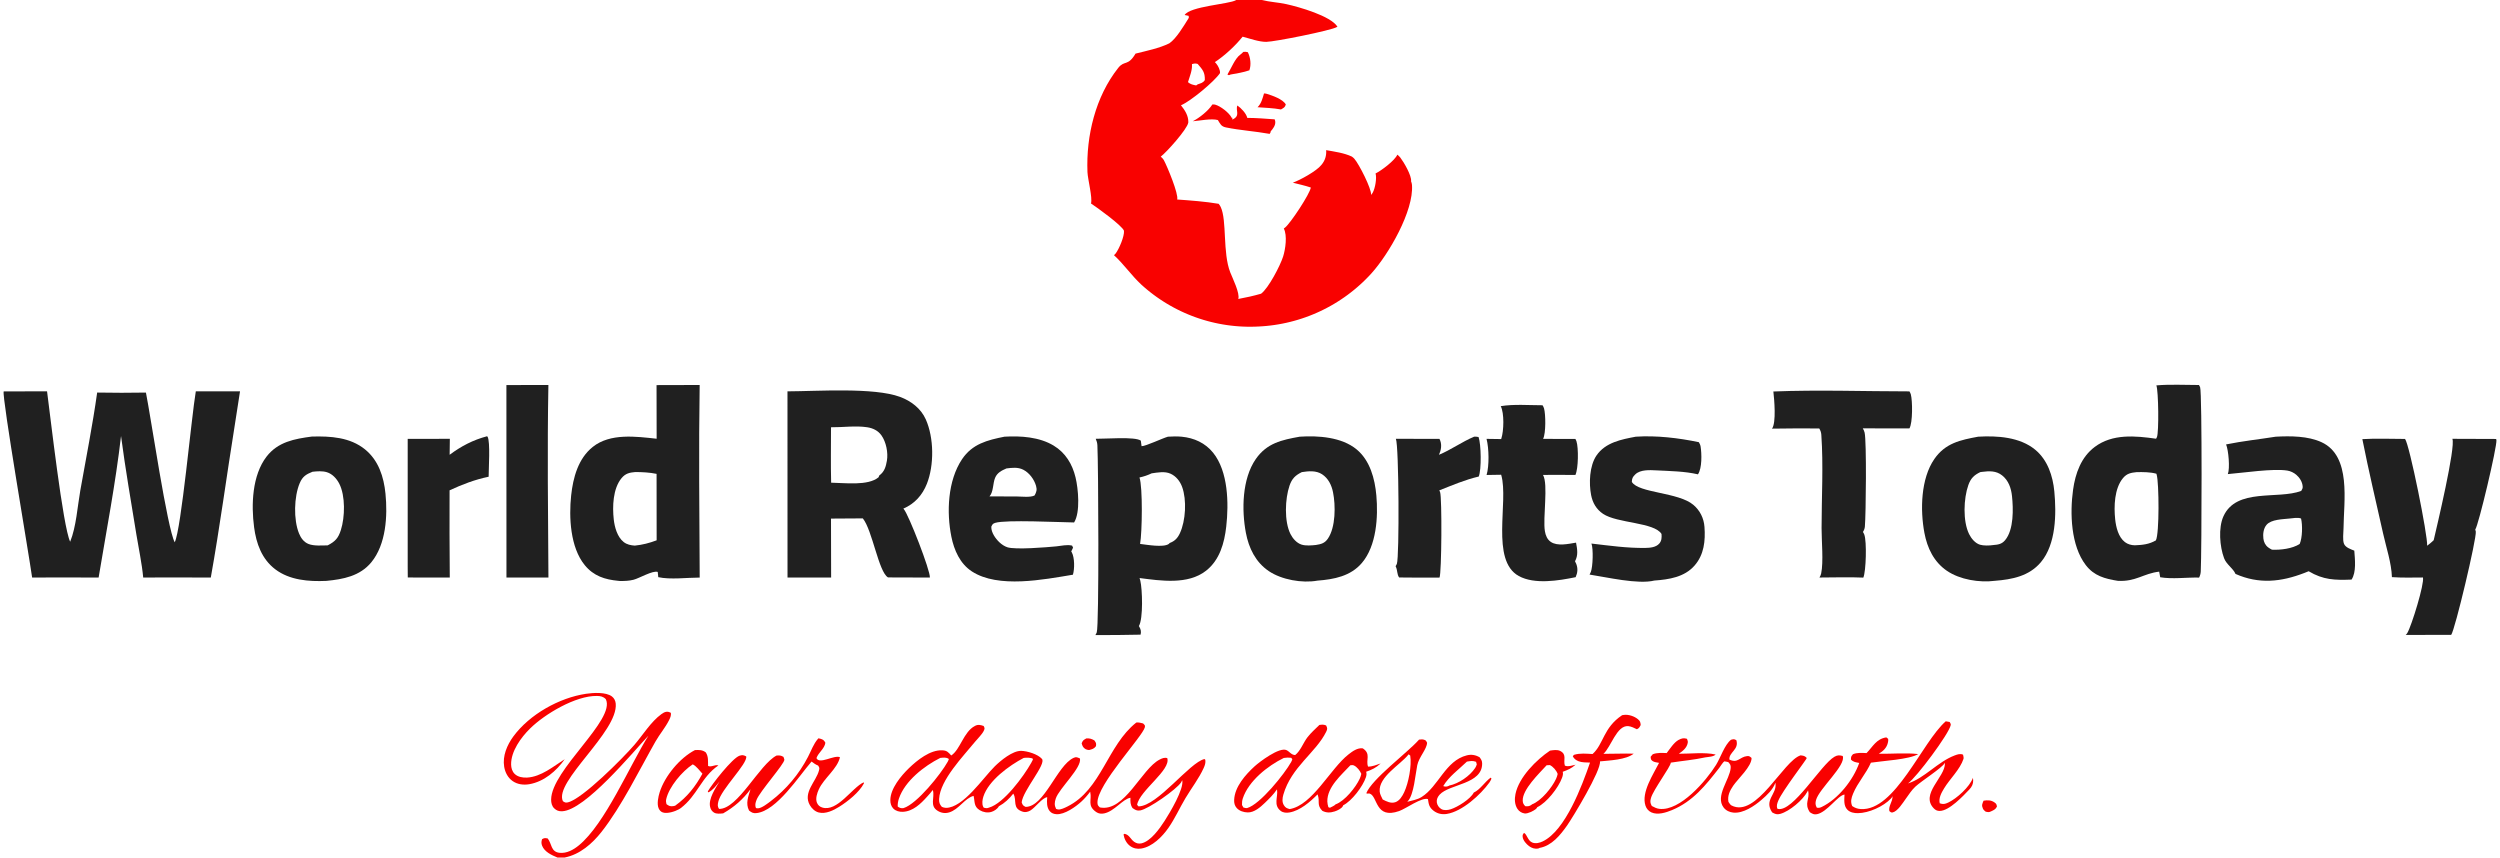 <?xml version="1.0" encoding="utf-8" ?>
<svg xmlns="http://www.w3.org/2000/svg" xmlns:xlink="http://www.w3.org/1999/xlink" width="2000" height="686">
	<path fill="#F90100" d="M869.074 590.717C871.756 590.6 873.162 590.994 875.491 592.319C876.826 594.282 877.113 594.459 876.781 596.934C875.241 599.053 873.689 599.404 871.233 600.02C870.372 599.91 869.317 599.79 868.551 599.361C866.481 598.201 865.893 596.759 865.325 594.626C866.372 592.094 866.802 592.058 869.074 590.717Z"/>
	<path fill="#F90100" d="M1586.84 640.559C1589.91 640.041 1592.84 640.016 1595.51 641.877C1597.08 642.972 1597.21 643.368 1597.57 645.232C1596.52 647.457 1595.09 648.037 1592.96 649.033C1591.09 649.993 1590.56 649.717 1588.57 649.349C1587.73 648.681 1586.79 647.951 1586.35 646.939C1585.13 644.128 1585.77 643.24 1586.84 640.559Z"/>
	<path fill="#F90100" d="M1011.22 74.755C1011.93 74.773 1012.64 74.835 1013.32 75.044C1017.75 76.405 1026.32 79.296 1028.65 83.593C1027.86 86.12 1026.98 86.204 1024.78 87.566C1018.65 86.43 1012.25 86.248 1006.04 85.783C1009.06 82.854 1010.06 78.658 1011.22 74.755Z"/>
	<path fill="#F90100" d="M994.676 41.527C996.031 41.319 996.951 41.402 998.268 41.771L998.404 42.045C1000.4 46.173 1001.06 51.879 999.509 56.248C994.613 57.922 989.573 58.732 984.489 59.623L983.109 60.162L981.942 59.631C984.66 55.233 988.067 46.607 992.206 43.739C993.13 43.099 993.878 42.315 994.676 41.527Z"/>
	<path fill="#F90100" d="M969.909 83.549C970.678 83.513 971.469 83.533 972.216 83.745C976.501 84.963 983.045 90.034 985.182 93.898C985.291 94.095 985.395 94.294 985.501 94.492L985.838 94.009L985.881 95.687C992.678 92.597 988.22 88.479 989.894 84.395C992.85 86.418 997.066 90.79 997.81 94.314C1005.14 94.345 1012.44 94.947 1019.75 95.47C1019.98 96.11 1020.17 96.755 1020.22 97.44C1020.42 100.416 1018.38 102.943 1016.58 105.057C1016.51 106.077 1016.28 106.282 1015.7 107.099C1004.16 105.02 992.304 104.285 980.826 101.955C976.841 101.146 976.292 99.179 974.266 96.015C968.807 94.615 959.919 96.587 954.183 97.01C959.422 94.445 966.868 88.438 969.909 83.549Z"/>
	<path fill="#F90100" d="M1297.7 572.154C1298.21 572.068 1298.72 571.982 1299.24 571.919C1302.89 571.467 1307.44 572.978 1310.3 575.336C1312.17 576.868 1312.33 577.744 1312.56 580.009C1311.59 581.794 1311.41 582.469 1309.52 583.394C1307.48 582.394 1304.93 581.128 1302.66 580.906C1293.36 579.994 1288.74 597.846 1282.73 603.068C1290.8 603.115 1298.88 602.673 1306.95 602.933C1300.9 607.86 1287.5 608.347 1279.98 609.108C1281 616.321 1258.36 653.699 1253.72 660.322C1248.3 668.035 1241.42 676.61 1231.66 678.326C1231.28 678.555 1231.05 678.695 1230.61 678.786C1227.95 679.343 1225.37 678.492 1223.25 676.898C1221.08 675.27 1218.5 672.42 1218.14 669.616C1217.93 667.935 1218.26 667.582 1219.21 666.298C1221.68 667.514 1222.15 672.539 1225.81 674.023C1228.52 675.126 1231.65 674.322 1234.18 673.113C1252.41 664.427 1265.76 628.229 1272.02 610.063C1269.2 609.948 1265.45 610.064 1262.85 608.99C1260.79 608.142 1259.15 607.025 1258.23 604.96L1259.19 603.864C1264.05 602.377 1269.06 602.947 1274.05 603.223C1282.96 595.284 1282.53 582.262 1297.7 572.154Z"/>
	<path fill="#F90100" d="M555.937 600.082C559.221 599.885 561.997 599.842 564.658 601.953C566.867 605.406 566.328 608.842 566.464 612.78C569.335 613.957 571.758 611.419 574.718 612.357C561.075 621.555 557.89 636.558 544.403 646.637C543.986 646.926 543.568 647.185 543.124 647.433C539.998 649.176 533.91 651.159 530.32 649.978C528.704 649.446 527.68 648.304 526.963 646.774C525.333 643.294 526.62 637.34 527.731 633.804C531.806 620.829 543.899 606.311 555.937 600.082ZM554.169 611.493C545.801 616.96 535.144 629.483 532.945 639.454C532.651 640.79 532.832 642.023 533.187 643.322C535.043 644.734 536.231 645.278 538.652 644.899C539.139 644.823 539.623 644.697 540.099 644.572C549.734 637.659 556.28 629.321 561.947 618.95C559.861 616.745 556.909 612.652 554.169 611.493Z"/>
	<path fill="#F90100" d="M1240.02 600.493C1242.56 600.127 1245.81 599.538 1248.21 600.787C1253.76 603.678 1250.44 608.024 1251.89 612.493C1254.37 613.645 1257.91 612.329 1260.48 611.753C1257.26 614.672 1254.23 615.959 1250.2 617.421C1250.64 619.165 1250.2 620.639 1249.61 622.289C1246.76 630.152 1237.37 642.179 1229.82 645.745C1229.56 646.215 1229.25 646.723 1228.85 647.083C1227.05 648.693 1222.17 651.088 1219.76 650.759C1217.4 650.438 1215.34 649.179 1214.01 647.193C1211.68 643.7 1211.55 639.231 1212.37 635.243C1215.12 621.767 1229.08 607.836 1240.02 600.493ZM1237.29 612.218C1231.45 618.672 1217.7 631.689 1218.18 640.685C1218.28 642.561 1218.91 643.696 1220.27 644.978C1222.32 645.12 1223.52 645.055 1225.25 643.821C1225.37 643.732 1225.46 643.602 1225.56 643.492C1232.84 640.865 1241.67 630.002 1244.83 623.098C1245.4 621.853 1245.87 620.52 1246.13 619.172C1245.14 616.382 1242.57 613.401 1239.93 612.065L1237.29 612.218Z"/>
	<path fill="#F90100" d="M654.712 590.659C655.222 590.732 655.681 590.803 656.175 590.953C658.527 591.668 659.111 592.044 660.304 594.223C659.613 598.992 654.796 601.91 653.158 606.465C655.473 611.854 667.222 603.75 671.966 605.764C669.988 615.004 659.081 622.598 655.068 631.437C653.685 634.483 652.209 638.9 653.538 642.14C654.328 644.067 655.663 645.322 657.661 645.973C669.791 649.925 681.64 630.034 690.966 625.847L691.15 626.681C687.394 633.875 678.267 641.106 671.43 645.387C666.815 648.278 660.517 651.42 654.959 649.975C651.928 649.187 649.451 646.805 647.904 644.147C642.016 634.033 652.98 625.213 655.22 616.249C655.705 614.305 655.531 614.138 654.484 612.454C652.47 611.667 650.944 610.532 649.237 609.235C639.216 620.789 621.299 648.769 605.188 650.476C602.421 650.77 601.315 650.012 599.228 648.416C596.288 642.587 598.663 637.213 600.417 631.381C594.301 639.597 587.412 645.57 578.545 650.683C576.252 650.902 573.161 651.341 571.108 650.003C569.427 648.906 568.558 647.469 568.1 645.552C566.551 639.073 572.452 630.408 575.682 625.112C573.002 628.467 570.607 631.845 566.749 633.914L566.209 633.165C569.426 627.555 585.886 606.406 591.664 604.556C593.902 603.839 594.936 604.067 596.966 605.122C598.206 610.958 576.751 631.444 574.634 641.374C574.11 643.832 573.899 645.03 575.214 647.132C590.279 647.503 607.35 611.678 621.247 604.431C623.807 604.296 624.493 604.26 626.75 605.478C626.948 606.082 627.476 607.158 627.494 607.752C627.601 611.125 607.811 633.131 605.222 639.939C604.337 642.265 603.788 644.22 604.818 646.495C605.339 646.616 605.821 646.679 606.361 646.667C609.333 646.603 614.395 642.578 616.698 640.833Q619.01 639.069 621.222 637.181Q623.434 635.293 625.539 633.285Q627.643 631.278 629.635 629.158Q631.626 627.038 633.497 624.811Q635.369 622.585 637.115 620.259Q638.861 617.932 640.477 615.514Q642.093 613.095 643.573 610.591Q645.054 608.087 646.394 605.505C649.01 600.544 650.723 595.19 654.483 590.915L654.712 590.659Z"/>
	<path fill="#F90100" d="M1135.23 591.697C1136.43 591.582 1137.79 591.374 1138.97 591.704C1140.82 592.221 1140.77 592.551 1141.67 594.176C1141.54 599.218 1135.17 605.652 1133.81 612.147C1132.29 619.416 1131.21 635.636 1126.23 640.987C1126.08 641.151 1125.92 641.307 1125.76 641.467C1129.55 640.427 1133.85 639.746 1137.22 637.648C1150.79 629.207 1156.33 608.535 1173.46 604.277C1177.14 603.363 1180.55 603.938 1183.76 605.88C1184.94 607.63 1185.69 608.55 1185.72 610.752C1185.89 627.541 1159.59 627.074 1151.71 635.728C1150.19 637.404 1149.17 639.436 1149.43 641.772C1149.68 644.003 1151.11 646.076 1153.01 647.217C1155.22 648.543 1158.36 648.12 1160.67 647.38C1166.17 645.62 1176.41 639.195 1179.02 634.064C1184.17 631.66 1187.8 625.554 1192.53 622.093L1193.18 622.884C1192.74 623.97 1192.23 625.021 1191.54 625.974C1184.44 635.8 1169.81 649.196 1157.4 651.152C1153.67 651.739 1149.99 650.988 1146.97 648.677C1143.31 645.885 1142.96 643.48 1142.37 639.299C1137.44 637.595 1124.74 646.936 1119.34 648.842C1100.05 655.645 1102.34 637.093 1095.77 634.87C1094.86 634.565 1094.3 635.223 1093.02 634.619C1097.47 623.259 1125.77 602.308 1134.89 592.08L1135.23 591.697ZM1126.94 603.424L1126.58 603.865C1119.96 612.01 1102.78 621.491 1103.75 633.23C1103.92 635.373 1105.26 637.653 1106.16 639.584C1109.29 641.174 1112.62 642.93 1116.21 641.776C1119.65 640.673 1121.9 636.86 1123.36 633.761C1126.84 626.339 1129.48 612.477 1128.19 604.477L1126.94 603.424ZM1173.53 609.288C1167.19 615.463 1159.09 621.165 1154.58 628.876C1156.25 629.47 1157.36 629.43 1159.03 628.692C1159.15 628.638 1159.25 628.535 1159.36 628.456C1166.98 626.892 1175.83 620.888 1180.15 614.346C1180.73 613.466 1181.12 612.496 1181.43 611.493L1180.85 609.445C1178.01 608.405 1176.45 608.846 1173.53 609.288Z"/>
	<path fill="#F90100" d="M451.773 607.363C445.15 616.825 435.173 625.355 423.43 627.365C418.864 628.147 414.041 627.574 410.161 624.895C406.327 622.247 404.116 617.982 403.351 613.458C401.887 604.793 405.66 595.976 410.701 589.124C423.654 571.513 447.386 558.2 468.877 555.024C474.562 554.184 484.79 553.514 489.567 557.184C491.384 558.581 492.381 560.661 492.586 562.922C494.626 585.413 442.866 625.448 450.316 640.952C451.885 641.951 452.34 642.307 454.199 641.908C465.712 639.439 498.698 606.162 507.58 595.82C514.34 587.947 520.796 577.307 529.145 571.29C531.756 569.408 533.854 568.648 536.716 570.305C536.978 572.49 536.199 574.228 535.237 576.146C532.23 582.138 527.683 587.412 524.364 593.253C511.302 616.246 497.432 644.852 481.255 665.452C473.849 674.883 463.873 683.638 451.788 686L445.899 686C441.321 684.105 435.622 681.528 433.692 676.589C432.956 674.706 433.026 673.188 433.685 671.306C435.691 670.234 436.04 670.389 438.176 670.78C441.529 675.009 440.582 681.444 447.553 682.241C453.339 682.903 458.846 679.78 463.161 676.224C484.077 658.991 503.593 612.789 518.73 588.539C505.635 602.529 468.03 648.19 449.732 649.012C447.082 649.131 445.242 648.469 443.354 646.666C441.478 644.874 440.892 642.211 440.906 639.693C441.032 615.916 492.854 575.744 484.639 559.321C482.574 557.216 480.478 556.813 477.584 556.757C460.582 556.427 435.791 571.215 423.991 582.874C416.812 589.967 408.734 600.998 408.887 611.615C408.927 614.366 409.726 617.176 411.746 619.136C414.301 621.614 418.248 622.258 421.671 622.066C432.931 621.436 442.623 613.181 451.773 607.363Z"/>
	<path fill="#F90100" d="M1055.49 579.97C1057.6 579.643 1058.85 579.533 1060.89 580.348C1061.98 582.532 1062.03 583.205 1060.93 585.438C1052.66 602.203 1033.07 613.534 1026.68 635.709C1025.89 638.423 1025.52 641.613 1027.08 644.15C1028.36 646.229 1029.51 646.649 1031.73 647.263C1050 644.242 1064.35 614.745 1078.87 603.475C1082.09 600.975 1085.93 598.136 1090.2 598.67C1097.02 603.12 1092.43 607.925 1094.44 613.285C1097.81 613.382 1101.36 611.803 1104.53 610.764C1100.96 614.171 1097.5 615.774 1092.93 617.396C1093.42 618.883 1093.2 620.342 1092.72 621.798C1090.32 629.135 1081.41 640.831 1074.57 644.221C1074.47 644.51 1074.45 644.579 1074.3 644.88C1073.25 646.907 1069.81 648.482 1067.74 649.145C1064.23 650.266 1061.15 650.379 1057.86 648.664C1053.2 643.957 1056.04 641.16 1054.25 636.081C1054.18 635.889 1054.1 635.699 1054.03 635.509C1048.15 641.478 1040.09 648.528 1031.52 649.978C1029.17 650.375 1026.58 650.251 1024.62 648.763C1018.48 644.107 1022.52 637.671 1021.64 631.809C1021.62 631.699 1021.6 631.59 1021.58 631.48C1019.04 635.365 1015.16 639.15 1011.8 642.385C1008.25 645.809 1003.29 650.118 998.081 649.948C994.936 649.846 991.541 648.815 989.376 646.409C987.696 644.543 987.224 642.38 987.325 639.93C987.761 629.416 996.354 619.78 1003.68 613.065C1007.53 609.543 1023.63 597.323 1029.26 600.13C1031.75 601.371 1033.01 603.916 1036.13 604.047C1040.5 600.644 1042.62 594.115 1046.03 589.736C1048.75 586.24 1052.33 583.079 1055.49 579.97ZM1027.05 606.355C1014.3 612.583 998.848 624.734 994.242 638.735C993.661 640.5 993.526 642.177 993.606 644.021L994.7 645.984C995.652 646.221 996.778 646.673 997.749 646.427C1008.04 643.581 1027.67 619.09 1032.95 609.574C1033.33 608.89 1033.61 608.138 1033.86 607.401L1032.97 606.227C1030.87 605.979 1029.14 606.027 1027.05 606.355ZM1080.29 612.218C1073.15 619.916 1061.67 629.563 1061.86 641.172C1061.89 642.703 1062.28 644.275 1062.69 645.742L1063.91 646.219C1065.26 645.49 1067.49 644.646 1068.46 643.493C1075.81 640.846 1084.56 629.939 1087.76 623.008C1088.33 621.763 1088.8 620.426 1089.05 619.076C1088.06 616.606 1085.59 613.504 1083.17 612.381C1082.15 611.908 1081.37 612.124 1080.29 612.218Z"/>
	<path fill="#202020" d="M389.579 349.017L390.064 349.361C392.355 353.436 390.908 375.373 390.911 381.38C379.722 383.724 369.972 387.497 359.658 392.25Q359.508 427.149 359.822 462.044L326.224 461.993L326.159 453.669L326.155 351.083C337.391 351.184 348.638 351.054 359.875 351.031L359.713 363.822C368.915 356.941 378.46 351.968 389.579 349.017Z"/>
	<path fill="#F90100" d="M1556.6 577.04L1559.73 577.588C1560.16 578.42 1560.77 579.095 1560.59 580.039C1559.23 587.092 1532.99 622.174 1526.38 626.74C1539.7 622.523 1550.14 609.475 1563.69 604.373C1565.9 603.543 1568.16 602.708 1570.44 603.739C1570.61 604.643 1571.09 606.216 1570.8 607.097C1567.99 615.623 1559.86 623.083 1555.23 630.762C1553.08 634.32 1550.78 638.489 1551.78 642.633C1554.46 643.567 1555.92 643.301 1558.54 642.073C1565.44 638.843 1575.76 629.472 1578.36 622.257C1578.44 622.931 1578.51 623.601 1578.54 624.281C1578.64 627.125 1577.48 629.472 1575.54 631.509C1570.46 636.816 1559.35 648.767 1551.69 648.756C1549.78 648.753 1548.4 648.088 1547.07 646.728C1535.94 635.347 1556.1 621.689 1555.94 610.805C1555.94 610.603 1555.92 610.401 1555.91 610.199C1555.86 610.296 1555.82 610.396 1555.76 610.491C1553.47 614.482 1537.03 624.859 1532.28 629.323C1529.18 632.231 1527.04 635.68 1524.57 639.091C1522.3 642.241 1518.11 649.092 1514.04 649.97C1512.84 650.231 1512.4 649.55 1511.48 648.863C1510.68 644.919 1513.89 641.628 1514 637.571C1514.01 637.373 1514.01 637.175 1514.01 636.978C1513.68 637.694 1513.28 638.288 1512.73 638.863C1506.78 645.16 1495.08 650.433 1486.36 650.527C1483.35 650.56 1480.1 650.011 1477.9 647.762C1474.79 644.578 1475.45 639.719 1475.61 635.642C1470.33 636.225 1461.78 649.677 1453.6 651.35C1451.08 651.866 1449.94 651.032 1447.87 649.777C1443.08 642.528 1448 639.586 1446.53 632.749C1446.5 632.602 1446.45 632.458 1446.41 632.312C1446.27 632.633 1446.11 632.95 1445.94 633.263C1442.37 639.984 1431.6 649.06 1424.26 651.084C1421.49 651.846 1420.05 651.232 1417.71 649.894C1410.99 639.918 1421.5 635.525 1420.4 626.785C1420.38 626.6 1420.34 626.416 1420.32 626.232C1418.19 631.853 1413.67 636.026 1409.21 639.876C1403.49 644.809 1394.64 650.84 1386.69 650.09C1383.69 649.807 1380.75 648.445 1378.89 646.006C1371.94 636.874 1383.84 623.635 1384.54 614.351C1384.72 612.017 1384.06 611.327 1382.62 609.675C1382.22 609.598 1379.62 608.983 1379.45 609.073C1378.48 609.587 1376.13 613.356 1375.34 614.38C1364.51 628.245 1354.34 641.141 1337.54 648.098C1332.74 650.083 1326.21 652.171 1321.2 649.95C1318.87 648.919 1317.18 646.963 1316.38 644.556C1312.84 633.882 1322.64 619.516 1327.25 610.288C1325.69 609.987 1323.32 609.756 1322.03 608.807C1320.53 607.704 1320.72 607.172 1320.5 605.419L1322.21 603.403C1325.79 602.008 1329.57 602.362 1333.34 602.448C1335.88 599.157 1339.19 593.91 1342.84 591.953C1345.28 590.646 1347.02 590.218 1349.59 591.053C1349.99 592.228 1350.42 592.992 1350.2 594.241C1349.47 598.344 1346.29 600.761 1343.05 603.002C1352.25 603.058 1363.65 601.634 1372.51 603.617C1370.84 605.411 1366.77 605.498 1364.39 605.876C1355.38 607.855 1345.8 608.692 1336.66 610.104C1336.5 613.405 1322.79 631.554 1320.81 638.285C1320.02 641.009 1320.11 642.319 1321.43 644.774C1323.38 645.845 1325.3 646.837 1327.54 647.092C1344.14 648.984 1364.95 624.629 1372.87 611.869C1376.4 606.164 1379.68 595.807 1384.81 591.806C1386.87 591.312 1387.15 591.054 1389.08 592.152C1391.39 599.698 1383.1 601.681 1383.48 607.616C1390.16 610.94 1391.71 605.544 1397.62 604.883C1399.49 604.673 1399.87 605.227 1401.25 606.361C1401.44 613.018 1390.39 623.03 1386.63 628.485C1383.9 632.445 1381.85 636.584 1382.75 641.487C1383.43 642.4 1384.18 643.827 1385.17 644.348C1405.14 654.839 1426.54 608.612 1440.49 604.272C1443.01 604.658 1443.55 604.534 1445.43 606.385C1445.4 607.438 1425.67 632.978 1422.66 640.479C1421.75 642.746 1420.97 644.708 1421.95 647.017C1422.06 647.05 1422.17 647.09 1422.28 647.116C1434.43 649.955 1456.63 611.68 1467.53 605.426C1470.03 603.995 1471.52 604.074 1474.15 604.774C1477.16 612.023 1455.29 630.943 1452.84 639.978C1452.19 642.383 1452.24 644 1453.45 646.123C1454.96 646.457 1456.04 646.205 1457.41 645.545C1470.6 639.161 1482.6 624 1487.39 610.348C1484.89 609.854 1482.47 609.668 1480.75 607.588C1480.82 605.236 1480.86 605.157 1482.39 603.367C1485.9 601.959 1489.54 602.34 1493.24 602.465C1498.32 597.258 1501 591.147 1509.04 589.904L1510.48 591.05C1510.72 592.223 1510.54 593.197 1510.26 594.348C1509.26 598.443 1506.49 600.882 1503.03 603.004C1513.42 603.199 1524.26 602.087 1534.56 603.254C1527.84 607.574 1505.47 608.762 1496.74 610.136C1493.03 618.726 1486.13 626.026 1482.48 634.913C1481.05 638.394 1480.26 641.25 1481.73 644.818C1483.89 646.305 1485.88 647.05 1488.52 647.233C1516.04 649.142 1537.61 593.619 1556.6 577.04Z"/>
	<path fill="#202020" d="M1179.29 349.35C1180.51 349.209 1181.63 349.432 1182.84 349.62C1184.94 355.416 1185.25 375.693 1183 381.232C1171.98 383.801 1161.94 388.181 1151.45 392.271C1151.68 392.751 1151.9 393.238 1152.08 393.743C1153.67 398.208 1153.33 458.656 1151.61 462.067Q1135.45 462.18 1119.3 461.976C1117.45 459.37 1118.12 456.294 1116.6 453.198L1116.47 452.937C1116.88 452.331 1117.24 451.723 1117.5 451.035C1119.54 445.683 1119.16 356.401 1116.69 351.043L1151.57 351.1C1151.82 351.536 1152 351.978 1152.17 352.45C1153.57 356.233 1152.82 360.277 1151.17 363.836C1160.68 359.917 1169.54 353.461 1179.29 349.35Z"/>
	<path fill="#202020" d="M405.126 308.038L438.716 308.005C437.774 359.27 438.43 410.772 438.748 462.051L405.167 462.013L405.126 308.038Z"/>
	<path fill="#F90100" d="M909.059 578.014C910.98 577.818 912.62 578.279 914.46 578.743C915.582 579.949 916.286 580.122 915.883 581.822C914.167 589.072 877.532 627.699 877.969 642.133C878.031 644.201 878.447 644.56 879.926 645.952C899.945 649.797 913.042 615.17 927.722 607.649C929.749 606.611 931.621 605.822 933.799 606.491C936.997 616.007 911.523 632.553 909.69 643.88L910.831 645.115C926.049 644.978 951.637 609.88 963.6 607.225L964.248 607.874C964.594 610.244 963.954 612.161 962.991 614.301C959.194 622.739 953.102 630.566 948.368 638.526C943.684 646.402 939.979 654.793 934.715 662.336C929.793 669.39 921.816 677.443 912.921 678.849C909.716 679.356 906.646 678.691 904.025 676.756C901.168 674.647 899.376 671.065 898.828 667.609L899.466 667.052C903.294 667.54 904.442 671.417 907.329 673.444C909.054 674.656 910.976 675.15 913.083 674.693C920.577 673.068 927.777 662.778 931.656 656.754C935.778 650.352 947.337 631.221 945.787 624.118C945.532 624.731 945.245 625.344 944.879 625.9C941.132 631.594 918.815 647.225 912.147 648.352C909.511 648.797 908.014 647.856 905.995 646.402C904.197 643.596 904.257 641.406 904.356 638.212C898.305 639.077 891.599 649.019 883.368 650.714C881.086 651.183 878.891 650.986 876.94 649.62C869.534 644.433 873.626 640.135 872.197 633.729C872.171 633.613 872.137 633.499 872.107 633.385C869.998 636.265 867.708 638.864 865.081 641.287C860.567 645.451 851.647 651.784 845.167 651.355C843.017 651.212 841.143 650.572 839.739 648.858C837.35 645.942 837.435 641.833 837.734 638.286L837.782 637.75C833.659 638.238 828.195 646.167 824.174 648.471C822.539 649.408 820.304 650.008 818.469 649.454C809.363 646.708 813.814 640.359 810.77 635.144C810.723 635.062 810.668 634.985 810.616 634.906C807.38 639.028 803.689 642.506 799.084 645.02C797.922 647.195 795.26 648.924 792.926 649.579C789.918 650.424 786.468 649.768 783.824 648.165C778.899 645.179 780.02 641.492 778.873 636.698C771.76 638.551 767.098 647.642 759.275 649.945C756.062 650.89 752.945 650.404 750.099 648.636C743.46 644.511 747.938 638.071 746.329 632.333C746.3 632.227 746.263 632.122 746.229 632.017C744.875 633.874 743.243 635.605 741.712 637.318C736.646 642.985 730.319 649.164 722.213 649.453C719.533 649.548 716.664 648.838 714.712 646.9C712.926 645.128 712.245 642.597 712.264 640.135C712.332 630.784 720.857 620.616 727.18 614.506C733.717 608.19 744.137 599.765 753.854 600.24C757.599 600.423 758.652 601.794 760.98 604.395C768.23 599.727 770.875 585.396 779.96 580.73C782.589 579.38 784.3 579.932 786.892 580.774C787.647 582.261 787.931 582.547 787.24 584.178C785.915 587.307 782.27 590.669 780.075 593.371C770.625 605.004 752.057 623.956 751.287 639.138C751.146 641.918 751.718 643.479 753.48 645.497C754.51 645.907 755.601 646.283 756.722 646.289C770.555 646.365 786.557 622.154 795.872 613.026C800.544 608.447 810.094 600.474 817.045 600.692C821.943 600.845 830.186 603.31 833.548 607.093C837.242 611.249 818.336 632.327 817.344 641.867C818.175 644.142 818.316 644.41 820.473 645.511C835.54 645.508 845.612 612.384 858.827 606.318C861.133 605.259 861.589 605.861 863.885 606.711C865.952 613.801 847.282 630.711 844.623 638.814C843.572 642.017 843.413 644.188 844.874 647.129C845.394 647.351 845.859 647.491 846.423 647.573C848.549 647.882 851.922 646.203 853.859 645.245C881.193 631.736 885.841 596.294 909.059 578.014ZM818.939 606.351C807.477 612.369 790.778 624.381 786.663 637.386C785.926 639.713 785.425 643.039 786.523 645.323C786.702 645.695 786.794 645.819 787.001 646.138C788.851 646.564 789.391 646.801 791.221 646.087C803.048 642.752 818.95 621.028 824.954 610.329Q825.69 609.019 826.339 607.664L826.006 606.729C823.458 606.07 821.547 606.008 818.939 606.351ZM752.201 606.345C739.468 612.705 723.943 624.732 719.163 638.79C718.437 640.926 718.107 642.927 718.156 645.178C719.383 646.29 720.829 646.692 722.557 646.529C722.677 646.518 722.792 646.472 722.909 646.443C733.559 643.143 752.681 619.28 758.148 609.427C758.539 608.722 758.836 607.958 759.104 607.199C756.982 605.663 754.787 606.094 752.201 606.345Z"/>
	<path fill="#202020" d="M1200.59 324.92C1211.22 323.188 1223.23 324.211 1234.03 324.202C1234.53 324.994 1234.97 325.822 1235.23 326.729C1236.57 331.421 1236.78 346.705 1234.47 351.112L1260.3 351.136C1260.64 351.752 1260.97 352.396 1261.18 353.067C1262.88 358.255 1262.73 374.973 1260.31 379.975C1251.69 379.789 1243.02 379.946 1234.39 379.933C1238.79 387.342 1234.15 414.413 1235.92 424.973C1236.47 428.314 1237.76 431.555 1240.66 433.524C1246 437.157 1254.84 435.104 1260.83 434.11C1261.81 439.311 1262.69 444.138 1260.01 449.026C1260.43 449.729 1260.76 450.428 1261.04 451.197C1262.41 454.905 1262.12 458.194 1260.5 461.746C1246.98 464.515 1227.63 467.746 1215.04 460.822C1192.2 448.251 1207.09 401.306 1201.02 380.11L1200.93 379.798L1189.27 379.986C1191.47 372.581 1191.19 358.653 1189.23 351.09L1200.92 351.259C1200.98 351.09 1201.04 350.922 1201.09 350.753C1203.07 344.652 1203.5 330.54 1200.59 324.92Z"/>
	<path fill="#202020" d="M1418.7 313.195C1454.76 311.748 1491.4 313.097 1527.53 313.106C1527.99 313.85 1528.44 314.66 1528.67 315.512C1530.03 320.593 1530.24 338.298 1527.54 342.718L1490.24 342.684C1490.89 343.755 1491.4 344.856 1491.69 346.08C1493.35 353.016 1492.75 411.568 1491.9 421.253C1491.76 422.884 1491.22 424.195 1490.35 425.574C1490.78 426.251 1491.18 426.966 1491.46 427.719C1493.48 433.224 1492.86 456.94 1490.67 462.089C1479.05 461.557 1467.21 462.019 1455.57 462.019C1456.21 460.991 1456.69 459.951 1456.94 458.754C1458.87 449.57 1457.25 432.697 1457.26 422.49C1457.28 397.921 1458.77 372.244 1457.06 347.796C1456.92 345.895 1456.39 344.384 1455.39 342.762Q1436.51 342.606 1417.64 342.916C1421.11 337.977 1419.4 319.54 1418.7 313.195Z"/>
	<path fill="#202020" d="M1308.64 349.352C1325.25 348.26 1342.83 350.361 1359.08 353.755C1359.72 354.828 1360.28 355.957 1360.48 357.205C1361.4 362.911 1361.72 374.562 1358.36 379.468C1347.75 376.994 1335.88 376.856 1324.98 376.291C1319.82 376.023 1312.33 375.6 1308.31 379.442C1306.18 381.473 1305.54 382.704 1305.47 385.519C1310.81 394.536 1342.76 393.709 1354.73 403.916C1360.02 408.42 1363.08 414.615 1363.58 421.532C1364.39 432.704 1363.26 443.706 1355.68 452.403C1347.54 461.75 1335.18 463.585 1323.48 464.44C1310.39 467.695 1285.29 461.726 1271.65 459.663C1271.72 459.506 1271.8 459.347 1271.88 459.191C1272.17 458.647 1272.45 458.115 1272.67 457.543C1274.3 453.45 1274.77 438.927 1273.14 434.842C1287.51 436.502 1301.76 438.562 1316.26 438.34C1320.03 438.282 1324.65 437.907 1327.35 434.936C1329.39 432.685 1329.42 430.031 1329.22 427.163C1323.34 417.722 1293.78 418.717 1282.43 411.066C1277.12 407.485 1274.1 402.303 1272.9 396.107C1271.05 386.609 1271.54 372.671 1277.2 364.384C1284.33 353.942 1297.1 351.534 1308.64 349.352Z"/>
	<path fill="#202020" d="M803.572 349.35C816.66 348.587 831.435 349.543 842.933 356.489C852.402 362.209 857.894 371.329 860.436 381.936C862.601 390.973 864.417 409.657 859.288 417.969C847.997 417.824 804.533 415.645 796.195 418.283C794.131 418.936 793.982 419.444 793.037 421.362C792.988 423.856 793.836 426.117 795.08 428.258C797.414 432.273 801.38 436.274 805.813 437.785C812.153 439.946 837.464 437.823 845.053 437.092C849.213 436.692 853.559 435.483 857.674 436.48L858.444 438.122L856.994 441.183C857.184 441.46 857.27 441.573 857.443 441.894C859.738 446.153 859.727 455.19 858.337 459.763C834.873 463.658 798.611 470.878 777.493 457.128C767.994 450.944 763.268 440.132 761.103 429.386C757.152 409.778 758.151 384.553 769.599 367.426C777.835 355.104 789.895 352.086 803.572 349.35ZM805.135 374.756C801.26 376.458 797.796 378.116 796.062 382.298C794.219 386.746 794.842 393.504 791.599 397.122L813.232 397.17C817.016 397.193 824.461 398.137 827.67 396.359C829.193 393.626 829.743 391.789 828.82 388.628C827.317 383.481 823.479 378.26 818.61 375.773C814.344 373.594 809.689 374.171 805.135 374.756Z"/>
	<path fill="#202020" d="M1961.9 351.053L1996.89 351.177C1997.04 351.547 1997.08 351.605 1997.14 352.06C1997.75 357.238 1982.71 420.616 1980.2 423.622C1980.39 424.154 1980.57 424.715 1980.64 425.279C1981.36 430.741 1964.05 503.735 1960.95 507.898L1924.56 507.938C1925.08 507.454 1925.5 507.01 1925.86 506.393C1929.27 500.645 1939.67 466.917 1938.35 461.995C1930.09 462.045 1921.78 462.277 1913.53 461.71C1913.22 450.62 1908.92 437.717 1906.5 426.866C1900.87 401.708 1894.9 376.589 1889.88 351.306C1901.16 350.616 1912.73 351.143 1924.04 351.153C1927.58 355.624 1942.37 428.987 1941.71 436.574C1943.61 435.238 1945.27 433.765 1946.95 432.174C1949.56 420.967 1964.67 357.51 1961.9 351.053Z"/>
	<path fill="#202020" d="M1820.63 349.352C1832.43 348.728 1846.4 348.737 1857.3 353.793C1881.23 364.901 1875 401.058 1874.81 422.832C1874.78 426.237 1873.96 431.966 1875.2 435.04C1876.43 438.067 1880.66 439.395 1883.44 440.515C1883.94 447.475 1885.2 457.697 1881.24 463.673C1867.96 464.186 1858.69 463.991 1846.92 456.992Q1845.26 457.679 1843.59 458.328C1824.75 465.611 1807.13 467.435 1788.4 459.138C1786.5 454.607 1781.18 451.669 1779.26 446.56C1775.79 437.33 1774.58 422.301 1778.73 413.095C1789.11 390.082 1822.43 399.776 1840.98 392.727C1841.72 391.408 1842.26 390.762 1842.14 389.173C1841.89 385.561 1839.74 382.126 1837.02 379.814C1835.06 378.139 1832.44 376.874 1829.88 376.463C1818.51 374.635 1794.7 378.252 1782.27 379.272C1784.07 374.613 1782.81 360.164 1780.87 355.539C1794.1 352.841 1807.33 351.454 1820.63 349.352ZM1831.63 414.825C1826.16 415.444 1816.93 415.451 1813.19 419.918C1810.77 422.796 1810.25 427.226 1810.7 430.839C1811.05 433.736 1812.27 436.231 1814.64 437.99Q1816.03 439 1817.57 439.749C1824.44 440.083 1833.85 438.976 1839.75 435.162C1841.94 430.201 1842.11 420.119 1840.85 414.82C1838.29 413.737 1834.37 414.591 1831.63 414.825Z"/>
	<path fill="#202020" d="M1582.52 349.352C1597.83 348.459 1615.9 349.603 1628.21 359.805C1638.11 368.008 1642.3 380.789 1643.47 393.22C1645.17 411.204 1644.84 435.356 1632.68 449.782C1623.29 460.921 1609.76 463.547 1595.94 464.644C1583.56 466.265 1567.92 463.737 1557.54 456.656C1547.1 449.537 1541.8 438.425 1539.52 426.281C1536.08 407.937 1536.61 382.96 1547.47 367.22C1556.22 354.533 1568.25 351.992 1582.52 349.352ZM1584.23 377.69C1579.22 380.093 1576.58 382.674 1574.66 388.086C1570.89 398.738 1570.16 416.925 1575.28 427.271C1577.03 430.813 1580.12 434.599 1584.03 435.785C1586.82 436.632 1591.7 436.518 1594.58 436.043C1598.51 435.719 1601.42 435.348 1604.11 432.122C1611.11 423.721 1610.68 406.982 1609.6 396.895C1608.93 390.579 1606.87 384.436 1601.72 380.333C1596.93 376.512 1591.32 376.752 1585.61 377.5Q1584.92 377.59 1584.23 377.69Z"/>
	<path fill="#202020" d="M1039.78 349.351C1054.57 348.361 1073.34 349.643 1085.28 359.511C1096.03 368.397 1099.9 383.029 1101.08 396.35C1102.61 413.543 1101.22 436.615 1089.51 450.36C1080.49 460.961 1067.15 463.505 1053.95 464.502C1041.77 466.736 1025.2 463.787 1014.98 456.846C1004.45 449.693 999.019 438.47 996.704 426.231C993.247 407.957 993.619 383.124 1004.62 367.254C1013.48 354.481 1025.36 351.936 1039.78 349.351ZM1041.47 377.69C1036.29 380.245 1033.57 382.855 1031.63 388.465C1028.02 398.938 1027.28 417.106 1032.38 427.232C1034.18 430.803 1037.32 434.412 1041.21 435.675C1044.59 436.769 1049.34 436.352 1052.8 435.972C1056.91 435.315 1059.75 434.603 1062.26 430.979C1068.61 421.815 1068.53 404.192 1066.41 393.775C1065.26 388.096 1062.66 382.694 1057.67 379.419C1052.88 376.273 1046.85 376.861 1041.47 377.69Z"/>
	<path fill="#202020" d="M249.521 349.24C264.349 348.85 280.027 349.758 292.047 359.536C302.838 368.315 307.037 381.465 308.38 394.884C310.164 412.723 308.855 435.507 297.034 449.855C287.934 460.899 274.511 463.441 260.986 464.714C247.064 465.351 231.7 464.171 220.212 455.439C209.397 447.218 204.993 434.803 203.271 421.747C200.902 403.784 201.7 380.258 213.257 365.267C222.355 353.467 235.623 351.072 249.521 349.24ZM249.992 377.409C244.96 379.409 242.046 381.173 239.806 386.434C235.177 397.303 234.73 415.747 239.205 426.737C240.688 430.378 243.051 433.706 246.826 435.189C251.231 436.92 257.478 436.354 262.152 436.289C268.191 433.164 270.619 430.55 272.706 424.008C275.974 413.767 276.433 396.639 271.383 386.883C269.326 382.907 265.929 379.138 261.545 377.782C257.909 376.659 253.713 376.983 249.992 377.409Z"/>
	<path fill="#202020" d="M525.235 308.083L559.734 307.995C558.921 359.288 559.504 410.749 559.755 462.053C549.671 462.062 536.353 463.856 526.62 461.727L526.189 457.54C522.271 456.16 511.41 462.627 506.875 463.789C503.244 464.719 499.583 464.845 495.854 464.777L494.795 464.681C483.93 463.664 474.953 460.855 467.8 452.115C456.198 437.936 455.054 413.825 456.919 396.403C458.443 382.162 462.509 366.862 474.207 357.531C488.225 346.35 508.899 349.206 525.317 350.988L525.235 308.083ZM508.254 377.628C503.616 378.04 500.399 378.709 497.245 382.514C490.29 390.907 489.867 405.273 490.999 415.523C491.686 421.752 493.829 429.605 498.976 433.644C501.571 435.68 504.642 436.263 507.848 436.486C514.026 435.86 519.511 434.434 525.315 432.246L525.261 379.091C519.538 377.92 514.085 377.681 508.254 377.628Z"/>
	<path fill="#202020" d="M1725.09 308.309C1736.24 307.334 1747.93 308.019 1759.14 308.005C1759.53 308.581 1759.86 309.157 1760.1 309.81C1761.77 314.249 1761.37 442.273 1760.61 457.155C1760.52 458.966 1760.09 460.432 1759.3 462.06C1749.32 461.813 1737.91 463.463 1728.16 461.801L1727.35 457.321C1714.79 458.749 1708.7 465.504 1694.2 464.663C1683.91 463.005 1675.25 460.708 1668.64 452.096C1656.66 436.495 1655.84 410.564 1658.46 391.797C1660.28 378.74 1664.86 365.743 1675.76 357.565C1690.06 346.834 1708.26 348.629 1724.87 350.977C1725.12 350.564 1725.35 350.143 1725.54 349.7C1727.19 345.894 1726.82 312.8 1725.09 308.309ZM1709.43 377.691C1704.87 378.177 1701.58 378.686 1698.44 382.429C1691.45 390.758 1691.06 405.197 1692.14 415.423C1692.81 421.735 1694.66 429.618 1699.94 433.685C1702.16 435.39 1705 436.165 1707.76 436.235C1713.92 436.007 1719.27 435.478 1724.7 432.308C1727.56 426.955 1727.24 386.359 1725.35 379.769C1725.27 379.495 1725.18 379.224 1725.08 378.955C1719.97 377.599 1714.69 377.642 1709.43 377.691Z"/>
	<path fill="#202020" d="M934.355 349.351C937.976 349.126 941.741 349.015 945.352 349.365C955.26 350.327 964.149 354.326 970.481 362.169C982.59 377.167 983.084 402.699 981.001 421.2C979.514 434.412 975.77 448.011 964.854 456.572C950.275 468.005 928.524 464.594 911.644 462.426C911.859 463.126 912.067 463.816 912.243 464.528C913.885 471.199 914.673 494.957 911.099 500.863C911.207 501.038 911.319 501.211 911.423 501.389C912.687 503.536 913.066 505.388 912.452 507.723Q894.377 508.116 876.298 508.071C876.743 507.372 877.125 506.672 877.403 505.888C879.34 500.425 878.729 371.886 877.908 356.195C877.809 354.316 877.34 352.741 876.577 351.024C883.632 351.163 908.094 349.099 912.657 352.521L913.253 356.948C916.636 356.973 929.858 350.614 934.355 349.351ZM921.348 378.666C918.08 380.216 915.112 381.214 911.585 381.992C914.263 389.672 913.729 425.955 912.071 435.136C917.474 435.773 930.594 438.181 934.974 435.194C935.309 434.965 935.562 434.687 935.81 434.372C939.847 432.904 942.144 430.408 943.943 426.523C948.568 416.536 949.492 399.869 945.69 389.517C944.021 384.976 940.867 380.94 936.365 378.932C931.743 376.871 926.171 377.995 921.348 378.666Z"/>
	<path fill="#202020" d="M629.982 313.082C653.634 312.99 699.16 309.773 720.031 317.509C728.862 320.782 736.737 326.756 740.643 335.533C747.198 350.263 747.405 372.067 741.509 387.021C737.912 396.143 731.696 403.01 722.666 406.903C722.786 407.032 722.908 407.158 723.025 407.29C726.956 411.742 744.397 456.755 743.903 462.011L716.553 461.989L710.347 461.895C702.89 457.459 697.915 424.242 690.262 414.708L664.8 414.872L664.904 462.044L630.014 462.023L629.982 313.082ZM664.809 341.81C664.82 356.563 664.528 371.403 664.913 386.147C675.619 386.28 694.49 388.878 702.842 381.821L703.468 380.324C707.578 377.402 708.729 373.242 709.535 368.503C710.613 362.163 708.929 353.635 705.176 348.327C702.449 344.47 698.356 342.509 693.782 341.804C684.512 340.377 674.225 341.922 664.809 341.81Z"/>
	<path fill="#202020" d="M156.647 313.055L192.023 313.053L187.811 340.153C181.28 380.736 175.885 421.596 168.633 462.049C150.617 461.843 132.578 462.026 114.559 462.021C113.526 450.645 110.947 438.987 109.116 427.67C104.868 401.418 100.285 375.172 96.829 348.804C92.469 386.623 85.131 424.476 78.893 462.047C61.171 461.848 43.426 462.029 25.701 462.027C23.235 443.986 1.44 317.544 2.951 313.136L37.637 313.046C40.321 333.118 50.296 421.265 56.13 433.387C60.993 421.393 61.97 405.236 64.245 392.379C68.853 366.339 74.066 340.225 77.734 314.044Q97.239 314.406 116.745 314.058C120.789 334.22 133.812 422.947 139.784 433.829C145.015 423.333 153.129 333.854 156.647 313.055Z"/>
	<path fill="#F90100" d="M988.959 0L1009.55 0C1015.74 1.619 1022.67 1.89 1029.05 3.306C1039.49 5.628 1064.51 12.743 1069.96 21.337C1069.83 21.427 1069.69 21.521 1069.55 21.607C1065.07 24.388 1019.7 33.429 1013.05 33.486C1007.13 33.536 999.86 30.83 994.092 29.347C988.313 36.594 979.667 44.614 971.9 49.687C972.279 50.05 972.627 50.423 972.959 50.832C974.483 52.704 976.263 56.042 976.001 58.477C971.503 65.204 952.497 81.01 944.766 84.229C947.922 88.159 950.766 92.55 950.655 97.782C950.636 97.921 950.623 98.061 950.597 98.2C949.606 103.553 933.216 121.827 928.61 125.303C929.594 126.163 930.54 127.112 931.161 128.275C933.867 133.335 943.022 155.368 941.749 159.596C952.775 160.409 964.025 161.198 974.927 163.043Q975.916 164.235 976.587 165.631C981.633 176.358 978.018 202.209 984.215 217.937C986.025 222.531 992.111 234.714 990.622 239.173C996.818 238.057 1002.8 236.697 1008.86 234.969C1014.72 230.721 1024.22 212.465 1026.51 205.206C1028.38 199.251 1029.94 188.391 1027.04 182.801C1027.38 182.574 1027.69 182.346 1028.01 182.097C1032.34 178.732 1048.03 154.95 1048.65 150.012C1043.97 148.443 1039.05 147.379 1034.27 146.154C1040.03 144.095 1053.28 136.85 1057.05 132.009C1057.15 131.888 1057.26 131.769 1057.36 131.647C1060.08 128.341 1061.27 124.367 1060.92 120.119C1067.65 121.303 1075.33 122.343 1081.5 125.275C1082.23 125.793 1082.92 126.355 1083.5 127.032C1087.28 131.391 1097.28 150.98 1096.88 155.941C1097.39 155.341 1097.85 154.723 1098.23 154.032C1100.09 150.634 1101.57 142.513 1100.45 138.767C1104.95 136.598 1115.96 128.37 1117.87 123.722C1118.77 124.425 1119.57 125.182 1120.27 126.089C1122.97 129.56 1129.5 140.651 1128.86 145.037C1129.22 145.966 1129.51 146.924 1129.58 147.922C1131.14 168.648 1110.95 203.45 1097.1 218.747Q1096.03 219.928 1094.92 221.082Q1093.82 222.236 1092.69 223.362Q1091.56 224.489 1090.4 225.587Q1089.24 226.686 1088.06 227.756Q1086.87 228.826 1085.66 229.866Q1084.45 230.907 1083.22 231.917Q1081.98 232.928 1080.72 233.908Q1079.46 234.888 1078.18 235.836Q1076.9 236.785 1075.59 237.702Q1074.28 238.619 1072.95 239.504Q1071.63 240.389 1070.28 241.241Q1068.93 242.093 1067.56 242.911Q1066.19 243.73 1064.8 244.515Q1063.41 245.3 1062 246.05Q1060.59 246.801 1059.16 247.516Q1057.74 248.232 1056.3 248.913Q1054.85 249.593 1053.39 250.238Q1051.93 250.883 1050.46 251.492Q1048.98 252.101 1047.49 252.674Q1046 253.247 1044.5 253.783Q1043 254.319 1041.48 254.818Q1039.97 255.317 1038.44 255.779Q1036.91 256.241 1035.37 256.665Q1033.83 257.089 1032.29 257.475Q1030.74 257.862 1029.18 258.21Q1027.62 258.558 1026.06 258.868Q1024.49 259.179 1022.92 259.45Q1021.35 259.722 1019.77 259.955Q1018.19 260.188 1016.61 260.382Q1015.02 260.576 1013.43 260.732Q1011.85 260.887 1010.26 261.003Q1008.66 261.12 1007.07 261.197Q1005.47 261.285 1003.87 261.333Q1002.26 261.38 1000.66 261.388Q999.058 261.397 997.455 261.365Q995.853 261.333 994.251 261.261Q992.65 261.19 991.05 261.078Q989.451 260.967 987.855 260.816Q986.259 260.665 984.667 260.474Q983.076 260.284 981.489 260.053Q979.903 259.823 978.322 259.554Q976.742 259.284 975.169 258.975Q973.596 258.667 972.031 258.319Q970.466 257.971 968.91 257.585Q967.354 257.198 965.808 256.773Q964.262 256.348 962.728 255.885Q961.193 255.422 959.67 254.92Q958.147 254.419 956.637 253.88Q955.127 253.341 953.631 252.765Q952.135 252.189 950.654 251.575Q949.173 250.962 947.707 250.312Q946.241 249.662 944.792 248.976Q943.343 248.29 941.912 247.568Q940.48 246.846 939.067 246.089Q937.654 245.331 936.26 244.539Q934.866 243.747 933.492 242.92Q932.118 242.094 930.765 241.233Q929.412 240.373 928.081 239.479Q926.749 238.585 925.441 237.659Q924.132 236.732 922.847 235.773Q921.562 234.814 920.301 233.824Q919.04 232.833 917.804 231.812Q916.568 230.79 915.357 229.739Q914.147 228.687 912.963 227.605C905.104 220.297 898.985 211.255 891.167 204.121C891.66 203.733 892.13 203.309 892.512 202.807C895.274 199.179 899.621 188.943 899.185 184.62C897.761 180.474 877.438 165.821 872.795 162.78C874.147 158.315 870.192 143.331 869.969 137.634C868.836 108.675 876.345 77.35 894.591 54.308C899.609 47.972 902.306 53.259 908.425 42.895C917.122 40.695 927.45 38.623 935.467 34.658C941.016 30.891 946.859 20.981 950.495 15.189C951.255 13.978 951.165 14.009 950.857 12.664L947.708 12.009C951.913 5.045 983.258 3.312 988.666 0.185C988.766 0.127 988.862 0.062 988.959 0ZM953.539 51.295C953.553 51.476 953.57 51.656 953.582 51.837C953.876 56.227 951.665 61.526 950.37 65.726C952.386 67.498 954.353 67.842 956.927 68.352L958.139 67.486C960.677 66.552 962.308 66.4 963.867 64.07C964.046 57.787 962.054 55.678 958.145 51.14C956.347 50.577 955.279 50.816 953.539 51.295Z"/>
</svg>
